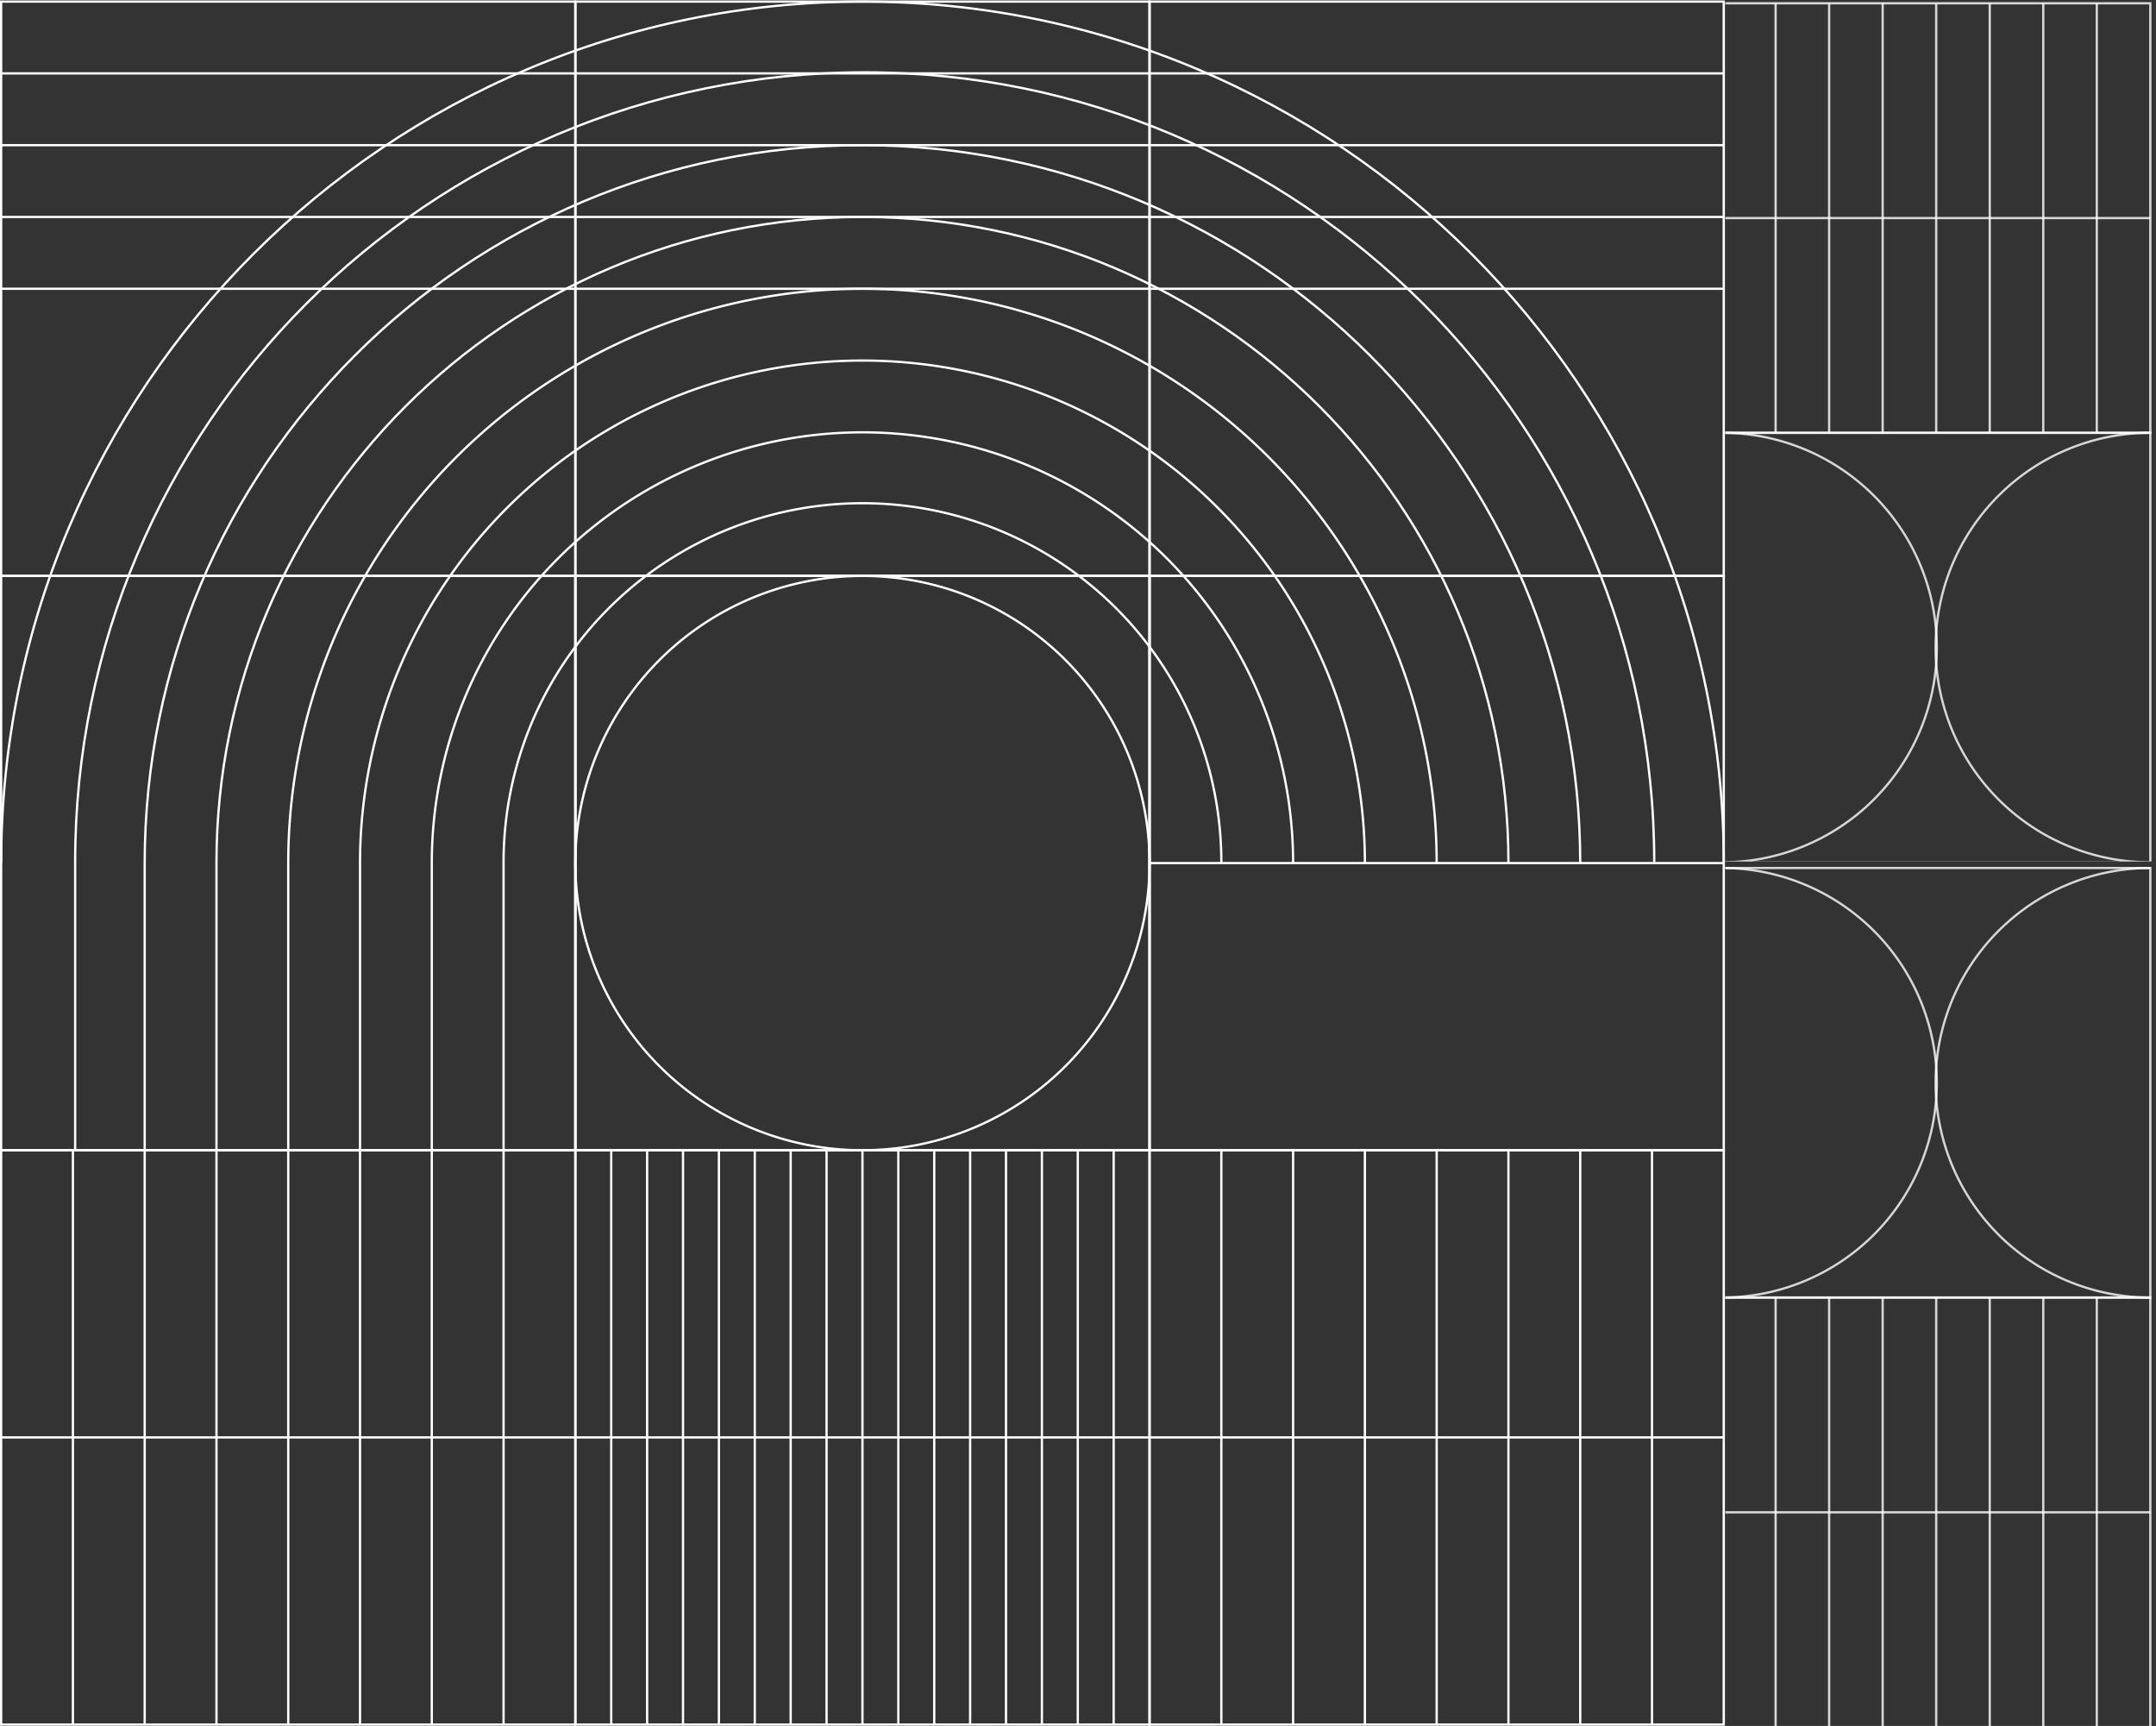<svg xmlns="http://www.w3.org/2000/svg" xmlns:xlink="http://www.w3.org/1999/xlink" width="946.899" height="757.968" viewBox="0 0 946.899 757.968">
  <rect x="0" y="0" width="946.899" height="757.968" fill="#333333" stroke="none"/>
  <defs>
    <clipPath id="clip-path">
      <rect id="Rectangle_86" data-name="Rectangle 86" width="378.262" height="189.131" transform="translate(0 378.262) rotate(-90)" fill="#fff"/>
    </clipPath>
    <clipPath id="clip-path-2">
      <rect id="Rectangle_87" data-name="Rectangle 87" width="378.262" height="189.131" transform="translate(189.131) rotate(90)" fill="#fff"/>
    </clipPath>
  </defs>
  <g id="About_Careers_11_doodad" transform="translate(-561.5 -2480)">
    <g id="Group_68" data-name="Group 68" transform="translate(562 2480)">
      <path id="Path_1217" data-name="Path 1217" d="M1,208.245V460.434H253.189V208.245Z" transform="translate(-1 44.645)" fill="none" stroke="#fff" stroke-miterlimit="10" stroke-width="1"/>
      <path id="Path_1218" data-name="Path 1218" d="M1,.577V252.766H253.189V.577Z" transform="translate(-1 0.124)" fill="none" stroke="#fff" stroke-miterlimit="10" stroke-width="1"/>
      <path id="Path_1219" data-name="Path 1219" d="M208.668,208.245V460.434H460.857V208.245Z" transform="translate(43.521 44.645)" fill="none" stroke="#fff" stroke-miterlimit="10" stroke-width="1"/>
      <path id="Path_1220" data-name="Path 1220" d="M208.668.577V252.766H460.857V.577Z" transform="translate(43.521 0.124)" fill="none" stroke="#fff" stroke-miterlimit="10" stroke-width="1"/>
      <path id="Path_1221" data-name="Path 1221" d="M416.336,208.245V460.434H668.525V208.245Z" transform="translate(88.042 44.645)" fill="none" stroke="#fff" stroke-miterlimit="10" stroke-width="1"/>
      <path id="Path_1222" data-name="Path 1222" d="M416.336.577V252.766H668.525V.577Z" transform="translate(88.042 0.124)" fill="none" stroke="#fff" stroke-miterlimit="10" stroke-width="1"/>
      <path id="Path_1223" data-name="Path 1223" d="M1,415.913V668.1H253.189V415.913Z" transform="translate(-1 89.166)" fill="none" stroke="#fff" stroke-miterlimit="10" stroke-width="1"/>
      <path id="Path_1224" data-name="Path 1224" d="M1,519.747H253.189" transform="translate(-1 111.427)" fill="none" stroke="#fff" stroke-miterlimit="10" stroke-width="1"/>
      <path id="Path_1225" data-name="Path 1225" d="M104.834,415.913V668.1" transform="translate(21.261 89.166)" fill="none" stroke="#fff" stroke-miterlimit="10" stroke-width="1"/>
      <path id="Path_1226" data-name="Path 1226" d="M52.917,415.913V668.1" transform="translate(10.13 89.166)" fill="none" stroke="#fff" stroke-miterlimit="10" stroke-width="1"/>
      <path id="Path_1227" data-name="Path 1227" d="M156.751,415.913V668.1" transform="translate(32.391 89.166)" fill="none" stroke="#fff" stroke-miterlimit="10" stroke-width="1"/>
      <path id="Path_1228" data-name="Path 1228" d="M182.709,415.913V668.1" transform="translate(37.956 89.166)" fill="none" stroke="#fff" stroke-miterlimit="10" stroke-width="1"/>
      <path id="Path_1229" data-name="Path 1229" d="M130.793,415.913V668.1" transform="translate(26.826 89.166)" fill="none" stroke="#fff" stroke-miterlimit="10" stroke-width="1"/>
      <path id="Path_1230" data-name="Path 1230" d="M78.876,415.913V668.1" transform="translate(15.695 89.166)" fill="none" stroke="#fff" stroke-miterlimit="10" stroke-width="1"/>
      <path id="Path_1231" data-name="Path 1231" d="M26.958,415.913V668.1" transform="translate(4.565 89.166)" fill="none" stroke="#fff" stroke-miterlimit="10" stroke-width="1"/>
      <path id="Path_1232" data-name="Path 1232" d="M416.336,415.913V668.1H668.525V415.913Z" transform="translate(88.042 89.166)" fill="none" stroke="#fff" stroke-miterlimit="10" stroke-width="1"/>
      <path id="Path_1233" data-name="Path 1233" d="M416.336,519.747H668.525" transform="translate(88.042 111.427)" fill="none" stroke="#fff" stroke-miterlimit="10" stroke-width="1"/>
      <path id="Path_1234" data-name="Path 1234" d="M520.17,415.913V668.1" transform="translate(110.303 89.166)" fill="none" stroke="#fff" stroke-miterlimit="10" stroke-width="1"/>
      <path id="Path_1235" data-name="Path 1235" d="M468.253,415.913V668.1" transform="translate(99.173 89.166)" fill="none" stroke="#fff" stroke-miterlimit="10" stroke-width="1"/>
      <path id="Path_1236" data-name="Path 1236" d="M572.087,415.913V668.1" transform="translate(121.433 89.166)" fill="none" stroke="#fff" stroke-miterlimit="10" stroke-width="1"/>
      <path id="Path_1237" data-name="Path 1237" d="M598.045,415.913V668.1" transform="translate(126.998 89.166)" fill="none" stroke="#fff" stroke-miterlimit="10" stroke-width="1"/>
      <path id="Path_1238" data-name="Path 1238" d="M546.128,415.913V668.1" transform="translate(115.868 89.166)" fill="none" stroke="#fff" stroke-miterlimit="10" stroke-width="1"/>
      <path id="Path_1239" data-name="Path 1239" d="M494.211,415.913V668.1" transform="translate(104.738 89.166)" fill="none" stroke="#fff" stroke-miterlimit="10" stroke-width="1"/>
      <path id="Path_1240" data-name="Path 1240" d="M442.294,415.913V668.1" transform="translate(93.607 89.166)" fill="none" stroke="#fff" stroke-miterlimit="10" stroke-width="1"/>
      <path id="Path_1241" data-name="Path 1241" d="M460.857,334.34A126.095,126.095,0,1,0,334.763,460.434,126.094,126.094,0,0,0,460.857,334.34Z" transform="translate(43.521 44.645)" fill="none" stroke="#fff" stroke-miterlimit="10" stroke-width="1"/>
      <path id="Path_1242" data-name="Path 1242" d="M208.668,208.245V460.434H460.857V208.245Z" transform="translate(43.521 44.645)" fill="none" stroke="#fff" stroke-miterlimit="10" stroke-width="1"/>
      <path id="Path_1243" data-name="Path 1243" d="M416.336,312.079H668.525" transform="translate(88.042 66.905)" fill="none" stroke="#fff" stroke-miterlimit="10" stroke-width="1"/>
      <path id="Path_1244" data-name="Path 1244" d="M757.568,104.411H1" transform="translate(-1 22.384)" fill="none" stroke="#fff" stroke-miterlimit="10" stroke-width="1"/>
      <path id="Path_1245" data-name="Path 1245" d="M757.568,52.494H1" transform="translate(-1 11.254)" fill="none" stroke="#fff" stroke-miterlimit="10" stroke-width="1"/>
      <path id="Path_1246" data-name="Path 1246" d="M757.568,78.452H1" transform="translate(-1 16.819)" fill="none" stroke="#fff" stroke-miterlimit="10" stroke-width="1"/>
      <path id="Path_1247" data-name="Path 1247" d="M757.568,26.535H1" transform="translate(-1 5.689)" fill="none" stroke="#fff" stroke-miterlimit="10" stroke-width="1"/>
      <path id="Path_1248" data-name="Path 1248" d="M208.668,415.913V668.1H460.857V415.913Z" transform="translate(43.521 89.166)" fill="none" stroke="#fff" stroke-miterlimit="10" stroke-width="1"/>
      <path id="Path_1249" data-name="Path 1249" d="M208.668,519.747H460.857" transform="translate(43.521 111.427)" fill="none" stroke="#fff" stroke-miterlimit="10" stroke-width="1"/>
      <path id="Path_1250" data-name="Path 1250" d="M312.5,415.913V668.1" transform="translate(65.782 89.166)" fill="none" stroke="#fff" stroke-miterlimit="10" stroke-width="1"/>
      <path id="Path_1251" data-name="Path 1251" d="M260.585,415.913V668.1" transform="translate(54.651 89.166)" fill="none" stroke="#fff" stroke-miterlimit="10" stroke-width="1"/>
      <path id="Path_1252" data-name="Path 1252" d="M364.419,415.913V668.1" transform="translate(76.912 89.166)" fill="none" stroke="#fff" stroke-miterlimit="10" stroke-width="1"/>
      <path id="Path_1253" data-name="Path 1253" d="M390.377,415.913V668.1" transform="translate(82.477 89.166)" fill="none" stroke="#fff" stroke-miterlimit="10" stroke-width="1"/>
      <path id="Path_1254" data-name="Path 1254" d="M338.46,415.913V668.1" transform="translate(71.347 89.166)" fill="none" stroke="#fff" stroke-miterlimit="10" stroke-width="1"/>
      <path id="Path_1255" data-name="Path 1255" d="M286.543,415.913V668.1" transform="translate(60.216 89.166)" fill="none" stroke="#fff" stroke-miterlimit="10" stroke-width="1"/>
      <path id="Path_1256" data-name="Path 1256" d="M234.627,415.913V668.1" transform="translate(49.086 89.166)" fill="none" stroke="#fff" stroke-miterlimit="10" stroke-width="1"/>
      <path id="Path_1257" data-name="Path 1257" d="M221.647,415.913V668.1" transform="translate(46.304 89.166)" fill="none" stroke="#fff" stroke-miterlimit="10" stroke-width="1"/>
      <path id="Path_1258" data-name="Path 1258" d="M247.606,415.913V668.1" transform="translate(51.869 89.166)" fill="none" stroke="#fff" stroke-miterlimit="10" stroke-width="1"/>
      <path id="Path_1259" data-name="Path 1259" d="M273.564,415.913V668.1" transform="translate(57.434 89.166)" fill="none" stroke="#fff" stroke-miterlimit="10" stroke-width="1"/>
      <path id="Path_1260" data-name="Path 1260" d="M299.523,415.913V668.1" transform="translate(62.999 89.166)" fill="none" stroke="#fff" stroke-miterlimit="10" stroke-width="1"/>
      <path id="Path_1261" data-name="Path 1261" d="M325.481,415.913V668.1" transform="translate(68.564 89.166)" fill="none" stroke="#fff" stroke-miterlimit="10" stroke-width="1"/>
      <path id="Path_1262" data-name="Path 1262" d="M351.44,415.913V668.1" transform="translate(74.13 89.166)" fill="none" stroke="#fff" stroke-miterlimit="10" stroke-width="1"/>
      <path id="Path_1263" data-name="Path 1263" d="M377.4,415.913V668.1" transform="translate(79.695 89.166)" fill="none" stroke="#fff" stroke-miterlimit="10" stroke-width="1"/>
      <path id="Path_1264" data-name="Path 1264" d="M403.356,415.913V668.1" transform="translate(85.26 89.166)" fill="none" stroke="#fff" stroke-miterlimit="10" stroke-width="1"/>
      <path id="Path_1265" data-name="Path 1265" d="M1,378.861C1,169.95,170.373.577,379.284.577S757.568,169.95,757.568,378.861" transform="translate(-1 0.124)" fill="none" stroke="#fff" stroke-miterlimit="10" stroke-width="1"/>
      <path id="Path_1266" data-name="Path 1266" d="M721.287,372.914c0-191.509-155.251-346.759-346.759-346.759S27.767,181.406,27.767,372.914V499.009" transform="translate(4.739 5.607)" fill="none" stroke="#fff" stroke-miterlimit="10" stroke-width="1"/>
      <path id="Path_1267" data-name="Path 1267" d="M683.39,367.731c0-174.094-141.127-315.237-315.236-315.237S52.917,193.636,52.917,367.731V493.825" transform="translate(10.13 11.254)" fill="none" stroke="#fff" stroke-miterlimit="10" stroke-width="1"/>
      <path id="Path_1268" data-name="Path 1268" d="M646.3,362.165c0-156.694-127.019-283.713-283.712-283.713S78.876,205.472,78.876,362.165V488.26" transform="translate(15.695 16.819)" fill="none" stroke="#fff" stroke-miterlimit="10" stroke-width="1"/>
      <path id="Path_1269" data-name="Path 1269" d="M609.212,356.6a252.189,252.189,0,1,0-504.378,0V482.695" transform="translate(21.261 22.384)" fill="none" stroke="#fff" stroke-miterlimit="10" stroke-width="1"/>
      <path id="Path_1270" data-name="Path 1270" d="M572.123,351.035a220.665,220.665,0,0,0-441.33,0V477.13" transform="translate(26.826 27.949)" fill="none" stroke="#fff" stroke-miterlimit="10" stroke-width="1"/>
      <path id="Path_1271" data-name="Path 1271" d="M535.035,345.47a189.142,189.142,0,1,0-378.284,0V471.564" transform="translate(32.391 33.515)" fill="none" stroke="#fff" stroke-miterlimit="10" stroke-width="1"/>
      <path id="Path_1272" data-name="Path 1272" d="M497.945,339.9a157.618,157.618,0,1,0-315.235,0V466" transform="translate(37.956 39.08)" fill="none" stroke="#fff" stroke-miterlimit="10" stroke-width="1"/>
      <g id="Group_66" data-name="Group 66" transform="translate(757.268 379.706)" clip-path="url(#clip-path)">
        <path id="Path_1273" data-name="Path 1273" d="M623.392,546.828H811.477" transform="translate(-624.836 -262.473)" fill="none" stroke="rgba(255,255,255,0.8)" stroke-miterlimit="10" stroke-width="1"/>
        <path id="Path_1274" data-name="Path 1274" d="M700.833,469.173V657.779" transform="translate(-608.234 -279.122)" fill="none" stroke="rgba(255,255,255,0.8)" stroke-miterlimit="10" stroke-width="1"/>
        <path id="Path_1275" data-name="Path 1275" d="M662.112,469.173V657.779" transform="translate(-616.535 -279.122)" fill="none" stroke="rgba(255,255,255,0.8)" stroke-miterlimit="10" stroke-width="1"/>
        <path id="Path_1276" data-name="Path 1276" d="M739.553,469.173V657.779" transform="translate(-599.933 -279.122)" fill="none" stroke="rgba(255,255,255,0.8)" stroke-miterlimit="10" stroke-width="1"/>
        <path id="Path_1277" data-name="Path 1277" d="M758.913,469.173V657.779" transform="translate(-595.782 -279.122)" fill="none" stroke="rgba(255,255,255,0.8)" stroke-miterlimit="10" stroke-width="1"/>
        <path id="Path_1278" data-name="Path 1278" d="M720.193,469.173V657.779" transform="translate(-604.083 -279.122)" fill="none" stroke="rgba(255,255,255,0.8)" stroke-miterlimit="10" stroke-width="1"/>
        <path id="Path_1279" data-name="Path 1279" d="M681.472,469.173V657.779" transform="translate(-612.384 -279.122)" fill="none" stroke="rgba(255,255,255,0.8)" stroke-miterlimit="10" stroke-width="1"/>
        <path id="Path_1280" data-name="Path 1280" d="M642.752,469.173V657.779" transform="translate(-620.685 -279.122)" fill="none" stroke="rgba(255,255,255,0.8)" stroke-miterlimit="10" stroke-width="1"/>
        <path id="Path_1281" data-name="Path 1281" d="M623.392,469.173V657.779H811.479V469.173Z" transform="translate(-624.836 -279.122)" fill="none" stroke="rgba(255,255,255,0.8)" stroke-miterlimit="10" stroke-width="1"/>
        <path id="Path_1282" data-name="Path 1282" d="M623.392,313.862V502.47H811.477V313.862Z" transform="translate(-624.836 -312.418)" fill="none" stroke="rgba(255,255,255,0.8)" stroke-miterlimit="10" stroke-width="1"/>
        <path id="Path_1283" data-name="Path 1283" d="M794.875,502.468a94.3,94.3,0,0,1,0-188.606" transform="translate(-608.234 -312.418)" fill="none" stroke="rgba(255,255,255,0.8)" stroke-miterlimit="10" stroke-width="1"/>
        <path id="Path_1284" data-name="Path 1284" d="M623.392,313.862a94.3,94.3,0,0,1,0,188.606" transform="translate(-624.836 -312.418)" fill="none" stroke="rgba(255,255,255,0.8)" stroke-miterlimit="10" stroke-width="1"/>
      </g>
      <g id="Group_67" data-name="Group 67" transform="translate(757.268)" clip-path="url(#clip-path-2)">
        <path id="Path_1285" data-name="Path 1285" d="M811.477,78.844H623.392" transform="translate(-624.836 16.903)" fill="none" stroke="rgba(255,255,255,0.8)" stroke-miterlimit="10" stroke-width="1"/>
        <path id="Path_1286" data-name="Path 1286" d="M700.833,189.8V1.189" transform="translate(-608.234 0.255)" fill="none" stroke="rgba(255,255,255,0.8)" stroke-miterlimit="10" stroke-width="1"/>
        <path id="Path_1287" data-name="Path 1287" d="M739.553,189.8V1.189" transform="translate(-599.933 0.255)" fill="none" stroke="rgba(255,255,255,0.8)" stroke-miterlimit="10" stroke-width="1"/>
        <path id="Path_1288" data-name="Path 1288" d="M662.112,189.8V1.189" transform="translate(-616.535 0.255)" fill="none" stroke="rgba(255,255,255,0.8)" stroke-miterlimit="10" stroke-width="1"/>
        <path id="Path_1289" data-name="Path 1289" d="M642.752,189.8V1.189" transform="translate(-620.685 0.255)" fill="none" stroke="rgba(255,255,255,0.8)" stroke-miterlimit="10" stroke-width="1"/>
        <path id="Path_1290" data-name="Path 1290" d="M681.472,189.8V1.189" transform="translate(-612.384 0.255)" fill="none" stroke="rgba(255,255,255,0.8)" stroke-miterlimit="10" stroke-width="1"/>
        <path id="Path_1291" data-name="Path 1291" d="M720.193,189.8V1.189" transform="translate(-604.083 0.255)" fill="none" stroke="rgba(255,255,255,0.8)" stroke-miterlimit="10" stroke-width="1"/>
        <path id="Path_1292" data-name="Path 1292" d="M758.913,189.8V1.189" transform="translate(-595.782 0.255)" fill="none" stroke="rgba(255,255,255,0.8)" stroke-miterlimit="10" stroke-width="1"/>
        <path id="Path_1293" data-name="Path 1293" d="M811.477,189.8V1.189H623.392V189.8Z" transform="translate(-624.836 0.255)" fill="none" stroke="rgba(255,255,255,0.8)" stroke-miterlimit="10" stroke-width="1"/>
        <path id="Path_1294" data-name="Path 1294" d="M811.477,345.106V156.5H623.392V345.106Z" transform="translate(-624.836 33.551)" fill="none" stroke="rgba(255,255,255,0.8)" stroke-miterlimit="10" stroke-width="1"/>
        <path id="Path_1295" data-name="Path 1295" d="M623.392,156.5a94.3,94.3,0,0,1,0,188.606" transform="translate(-624.836 33.551)" fill="none" stroke="rgba(255,255,255,0.8)" stroke-miterlimit="10" stroke-width="1"/>
        <path id="Path_1296" data-name="Path 1296" d="M794.875,345.106a94.3,94.3,0,0,1,0-188.606" transform="translate(-608.234 33.551)" fill="none" stroke="rgba(255,255,255,0.8)" stroke-miterlimit="10" stroke-width="1"/>
      </g>
    </g>
  </g>
</svg>
